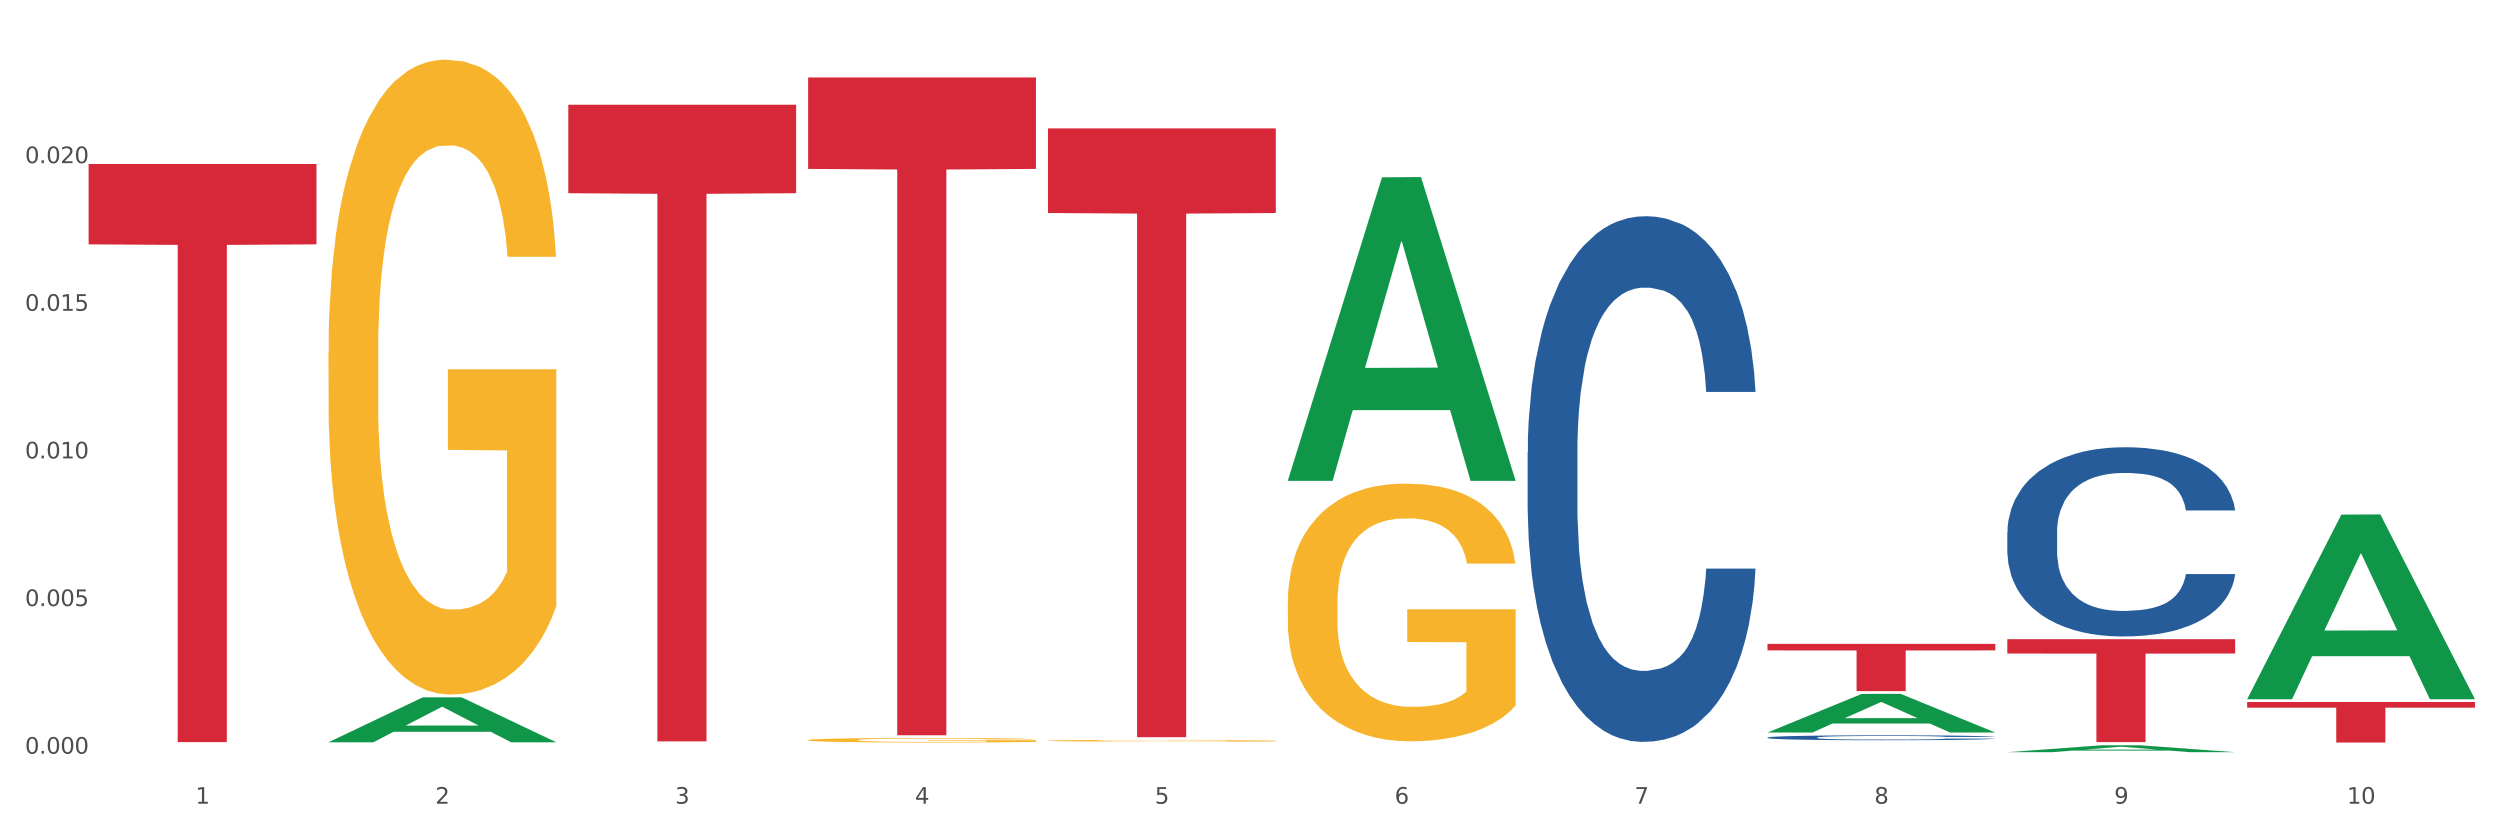 <?xml version="1.0" encoding="utf-8" standalone="no"?>
<!DOCTYPE svg PUBLIC "-//W3C//DTD SVG 1.1//EN"
  "http://www.w3.org/Graphics/SVG/1.1/DTD/svg11.dtd">
<svg xmlns:xlink="http://www.w3.org/1999/xlink" width="1080pt" height="360pt" viewBox="0 0 1080 360" xmlns="http://www.w3.org/2000/svg" version="1.1">
 <rect x="0" y="0" width="1080" height="360" fill="#333333" stroke="none"/>
 <defs>
  <style type="text/css">*{stroke-linejoin: round; stroke-linecap: butt}</style>
 </defs>
 <g id="figure_1">
  <g id="patch_1">
   <path d="M 0 360 
L 1080 360 
L 1080 0 
L 0 0 
z
" style="fill: #ffffff; stroke: #ffffff; stroke-linejoin: miter"/>
  </g>
  <g id="axes_1">
   <g id="matplotlib.axis_1">
    <g id="xtick_1">
     <g id="text_1">
      <!-- 1 -->
      <g style="fill: #4d4d4d" transform="translate(84.444 347.204) scale(0.096 -0.096)">
       <defs>
        <path id="DejaVuSans-31" d="M 794 531 
L 1825 531 
L 1825 4091 
L 703 3866 
L 703 4441 
L 1819 4666 
L 2450 4666 
L 2450 531 
L 3481 531 
L 3481 0 
L 794 0 
L 794 531 
z
" transform="scale(0.016)"/>
       </defs>
       <use xlink:href="#DejaVuSans-31"/>
      </g>
     </g>
    </g>
    <g id="xtick_2">
     <g id="text_2">
      <!-- 2 -->
      <g style="fill: #4d4d4d" transform="translate(188.053 347.204) scale(0.096 -0.096)">
       <defs>
        <path id="DejaVuSans-32" d="M 1228 531 
L 3431 531 
L 3431 0 
L 469 0 
L 469 531 
Q 828 903 1448 1529 
Q 2069 2156 2228 2338 
Q 2531 2678 2651 2914 
Q 2772 3150 2772 3378 
Q 2772 3750 2511 3984 
Q 2250 4219 1831 4219 
Q 1534 4219 1204 4116 
Q 875 4013 500 3803 
L 500 4441 
Q 881 4594 1212 4672 
Q 1544 4750 1819 4750 
Q 2544 4750 2975 4387 
Q 3406 4025 3406 3419 
Q 3406 3131 3298 2873 
Q 3191 2616 2906 2266 
Q 2828 2175 2409 1742 
Q 1991 1309 1228 531 
z
" transform="scale(0.016)"/>
       </defs>
       <use xlink:href="#DejaVuSans-32"/>
      </g>
     </g>
    </g>
    <g id="xtick_3">
     <g id="text_3">
      <!-- 3 -->
      <g style="fill: #4d4d4d" transform="translate(291.663 347.204) scale(0.096 -0.096)">
       <defs>
        <path id="DejaVuSans-33" d="M 2597 2516 
Q 3050 2419 3304 2112 
Q 3559 1806 3559 1356 
Q 3559 666 3084 287 
Q 2609 -91 1734 -91 
Q 1441 -91 1130 -33 
Q 819 25 488 141 
L 488 750 
Q 750 597 1062 519 
Q 1375 441 1716 441 
Q 2309 441 2620 675 
Q 2931 909 2931 1356 
Q 2931 1769 2642 2001 
Q 2353 2234 1838 2234 
L 1294 2234 
L 1294 2753 
L 1863 2753 
Q 2328 2753 2575 2939 
Q 2822 3125 2822 3475 
Q 2822 3834 2567 4026 
Q 2313 4219 1838 4219 
Q 1578 4219 1281 4162 
Q 984 4106 628 3988 
L 628 4550 
Q 988 4650 1302 4700 
Q 1616 4750 1894 4750 
Q 2613 4750 3031 4423 
Q 3450 4097 3450 3541 
Q 3450 3153 3228 2886 
Q 3006 2619 2597 2516 
z
" transform="scale(0.016)"/>
       </defs>
       <use xlink:href="#DejaVuSans-33"/>
      </g>
     </g>
    </g>
    <g id="xtick_4">
     <g id="text_4">
      <!-- 4 -->
      <g style="fill: #4d4d4d" transform="translate(395.273 347.204) scale(0.096 -0.096)">
       <defs>
        <path id="DejaVuSans-34" d="M 2419 4116 
L 825 1625 
L 2419 1625 
L 2419 4116 
z
M 2253 4666 
L 3047 4666 
L 3047 1625 
L 3713 1625 
L 3713 1100 
L 3047 1100 
L 3047 0 
L 2419 0 
L 2419 1100 
L 313 1100 
L 313 1709 
L 2253 4666 
z
" transform="scale(0.016)"/>
       </defs>
       <use xlink:href="#DejaVuSans-34"/>
      </g>
     </g>
    </g>
    <g id="xtick_5">
     <g id="text_5">
      <!-- 5 -->
      <g style="fill: #4d4d4d" transform="translate(498.883 347.204) scale(0.096 -0.096)">
       <defs>
        <path id="DejaVuSans-35" d="M 691 4666 
L 3169 4666 
L 3169 4134 
L 1269 4134 
L 1269 2991 
Q 1406 3038 1543 3061 
Q 1681 3084 1819 3084 
Q 2600 3084 3056 2656 
Q 3513 2228 3513 1497 
Q 3513 744 3044 326 
Q 2575 -91 1722 -91 
Q 1428 -91 1123 -41 
Q 819 9 494 109 
L 494 744 
Q 775 591 1075 516 
Q 1375 441 1709 441 
Q 2250 441 2565 725 
Q 2881 1009 2881 1497 
Q 2881 1984 2565 2268 
Q 2250 2553 1709 2553 
Q 1456 2553 1204 2497 
Q 953 2441 691 2322 
L 691 4666 
z
" transform="scale(0.016)"/>
       </defs>
       <use xlink:href="#DejaVuSans-35"/>
      </g>
     </g>
    </g>
    <g id="xtick_6">
     <g id="text_6">
      <!-- 6 -->
      <g style="fill: #4d4d4d" transform="translate(602.492 347.204) scale(0.096 -0.096)">
       <defs>
        <path id="DejaVuSans-36" d="M 2113 2584 
Q 1688 2584 1439 2293 
Q 1191 2003 1191 1497 
Q 1191 994 1439 701 
Q 1688 409 2113 409 
Q 2538 409 2786 701 
Q 3034 994 3034 1497 
Q 3034 2003 2786 2293 
Q 2538 2584 2113 2584 
z
M 3366 4563 
L 3366 3988 
Q 3128 4100 2886 4159 
Q 2644 4219 2406 4219 
Q 1781 4219 1451 3797 
Q 1122 3375 1075 2522 
Q 1259 2794 1537 2939 
Q 1816 3084 2150 3084 
Q 2853 3084 3261 2657 
Q 3669 2231 3669 1497 
Q 3669 778 3244 343 
Q 2819 -91 2113 -91 
Q 1303 -91 875 529 
Q 447 1150 447 2328 
Q 447 3434 972 4092 
Q 1497 4750 2381 4750 
Q 2619 4750 2861 4703 
Q 3103 4656 3366 4563 
z
" transform="scale(0.016)"/>
       </defs>
       <use xlink:href="#DejaVuSans-36"/>
      </g>
     </g>
    </g>
    <g id="xtick_7">
     <g id="text_7">
      <!-- 7 -->
      <g style="fill: #4d4d4d" transform="translate(706.102 347.204) scale(0.096 -0.096)">
       <defs>
        <path id="DejaVuSans-37" d="M 525 4666 
L 3525 4666 
L 3525 4397 
L 1831 0 
L 1172 0 
L 2766 4134 
L 525 4134 
L 525 4666 
z
" transform="scale(0.016)"/>
       </defs>
       <use xlink:href="#DejaVuSans-37"/>
      </g>
     </g>
    </g>
    <g id="xtick_8">
     <g id="text_8">
      <!-- 8 -->
      <g style="fill: #4d4d4d" transform="translate(809.712 347.204) scale(0.096 -0.096)">
       <defs>
        <path id="DejaVuSans-38" d="M 2034 2216 
Q 1584 2216 1326 1975 
Q 1069 1734 1069 1313 
Q 1069 891 1326 650 
Q 1584 409 2034 409 
Q 2484 409 2743 651 
Q 3003 894 3003 1313 
Q 3003 1734 2745 1975 
Q 2488 2216 2034 2216 
z
M 1403 2484 
Q 997 2584 770 2862 
Q 544 3141 544 3541 
Q 544 4100 942 4425 
Q 1341 4750 2034 4750 
Q 2731 4750 3128 4425 
Q 3525 4100 3525 3541 
Q 3525 3141 3298 2862 
Q 3072 2584 2669 2484 
Q 3125 2378 3379 2068 
Q 3634 1759 3634 1313 
Q 3634 634 3220 271 
Q 2806 -91 2034 -91 
Q 1263 -91 848 271 
Q 434 634 434 1313 
Q 434 1759 690 2068 
Q 947 2378 1403 2484 
z
M 1172 3481 
Q 1172 3119 1398 2916 
Q 1625 2713 2034 2713 
Q 2441 2713 2670 2916 
Q 2900 3119 2900 3481 
Q 2900 3844 2670 4047 
Q 2441 4250 2034 4250 
Q 1625 4250 1398 4047 
Q 1172 3844 1172 3481 
z
" transform="scale(0.016)"/>
       </defs>
       <use xlink:href="#DejaVuSans-38"/>
      </g>
     </g>
    </g>
    <g id="xtick_9">
     <g id="text_9">
      <!-- 9 -->
      <g style="fill: #4d4d4d" transform="translate(913.322 347.204) scale(0.096 -0.096)">
       <defs>
        <path id="DejaVuSans-39" d="M 703 97 
L 703 672 
Q 941 559 1184 500 
Q 1428 441 1663 441 
Q 2288 441 2617 861 
Q 2947 1281 2994 2138 
Q 2813 1869 2534 1725 
Q 2256 1581 1919 1581 
Q 1219 1581 811 2004 
Q 403 2428 403 3163 
Q 403 3881 828 4315 
Q 1253 4750 1959 4750 
Q 2769 4750 3195 4129 
Q 3622 3509 3622 2328 
Q 3622 1225 3098 567 
Q 2575 -91 1691 -91 
Q 1453 -91 1209 -44 
Q 966 3 703 97 
z
M 1959 2075 
Q 2384 2075 2632 2365 
Q 2881 2656 2881 3163 
Q 2881 3666 2632 3958 
Q 2384 4250 1959 4250 
Q 1534 4250 1286 3958 
Q 1038 3666 1038 3163 
Q 1038 2656 1286 2365 
Q 1534 2075 1959 2075 
z
" transform="scale(0.016)"/>
       </defs>
       <use xlink:href="#DejaVuSans-39"/>
      </g>
     </g>
    </g>
    <g id="xtick_10">
     <g id="text_10">
      <!-- 10 -->
      <g style="fill: #4d4d4d" transform="translate(1013.877 347.204) scale(0.096 -0.096)">
       <defs>
        <path id="DejaVuSans-30" d="M 2034 4250 
Q 1547 4250 1301 3770 
Q 1056 3291 1056 2328 
Q 1056 1369 1301 889 
Q 1547 409 2034 409 
Q 2525 409 2770 889 
Q 3016 1369 3016 2328 
Q 3016 3291 2770 3770 
Q 2525 4250 2034 4250 
z
M 2034 4750 
Q 2819 4750 3233 4129 
Q 3647 3509 3647 2328 
Q 3647 1150 3233 529 
Q 2819 -91 2034 -91 
Q 1250 -91 836 529 
Q 422 1150 422 2328 
Q 422 3509 836 4129 
Q 1250 4750 2034 4750 
z
" transform="scale(0.016)"/>
       </defs>
       <use xlink:href="#DejaVuSans-31"/>
       <use xlink:href="#DejaVuSans-30" transform="translate(63.623 0)"/>
      </g>
     </g>
    </g>
    <g id="xtick_11"/>
    <g id="xtick_12"/>
    <g id="xtick_13"/>
    <g id="xtick_14"/>
    <g id="xtick_15"/>
    <g id="xtick_16"/>
    <g id="xtick_17"/>
    <g id="xtick_18"/>
    <g id="xtick_19"/>
   </g>
   <g id="matplotlib.axis_2">
    <g id="ytick_1">
     <g id="text_11">
      <!-- 0.000 -->
      <g style="fill: #4d4d4d" transform="translate(10.8 325.601) scale(0.096 -0.096)">
       <defs>
        <path id="DejaVuSans-2e" d="M 684 794 
L 1344 794 
L 1344 0 
L 684 0 
L 684 794 
z
" transform="scale(0.016)"/>
       </defs>
       <use xlink:href="#DejaVuSans-30"/>
       <use xlink:href="#DejaVuSans-2e" transform="translate(63.623 0)"/>
       <use xlink:href="#DejaVuSans-30" transform="translate(95.41 0)"/>
       <use xlink:href="#DejaVuSans-30" transform="translate(159.033 0)"/>
       <use xlink:href="#DejaVuSans-30" transform="translate(222.656 0)"/>
      </g>
     </g>
    </g>
    <g id="ytick_2">
     <g id="text_12">
      <!-- 0.005 -->
      <g style="fill: #4d4d4d" transform="translate(10.8 261.821) scale(0.096 -0.096)">
       <use xlink:href="#DejaVuSans-30"/>
       <use xlink:href="#DejaVuSans-2e" transform="translate(63.623 0)"/>
       <use xlink:href="#DejaVuSans-30" transform="translate(95.41 0)"/>
       <use xlink:href="#DejaVuSans-30" transform="translate(159.033 0)"/>
       <use xlink:href="#DejaVuSans-35" transform="translate(222.656 0)"/>
      </g>
     </g>
    </g>
    <g id="ytick_3">
     <g id="text_13">
      <!-- 0.010 -->
      <g style="fill: #4d4d4d" transform="translate(10.8 198.042) scale(0.096 -0.096)">
       <use xlink:href="#DejaVuSans-30"/>
       <use xlink:href="#DejaVuSans-2e" transform="translate(63.623 0)"/>
       <use xlink:href="#DejaVuSans-30" transform="translate(95.41 0)"/>
       <use xlink:href="#DejaVuSans-31" transform="translate(159.033 0)"/>
       <use xlink:href="#DejaVuSans-30" transform="translate(222.656 0)"/>
      </g>
     </g>
    </g>
    <g id="ytick_4">
     <g id="text_14">
      <!-- 0.015 -->
      <g style="fill: #4d4d4d" transform="translate(10.8 134.262) scale(0.096 -0.096)">
       <use xlink:href="#DejaVuSans-30"/>
       <use xlink:href="#DejaVuSans-2e" transform="translate(63.623 0)"/>
       <use xlink:href="#DejaVuSans-30" transform="translate(95.41 0)"/>
       <use xlink:href="#DejaVuSans-31" transform="translate(159.033 0)"/>
       <use xlink:href="#DejaVuSans-35" transform="translate(222.656 0)"/>
      </g>
     </g>
    </g>
    <g id="ytick_5">
     <g id="text_15">
      <!-- 0.020 -->
      <g style="fill: #4d4d4d" transform="translate(10.8 70.482) scale(0.096 -0.096)">
       <use xlink:href="#DejaVuSans-30"/>
       <use xlink:href="#DejaVuSans-2e" transform="translate(63.623 0)"/>
       <use xlink:href="#DejaVuSans-30" transform="translate(95.41 0)"/>
       <use xlink:href="#DejaVuSans-32" transform="translate(159.033 0)"/>
       <use xlink:href="#DejaVuSans-30" transform="translate(222.656 0)"/>
      </g>
     </g>
    </g>
    <g id="ytick_6"/>
    <g id="ytick_7"/>
    <g id="ytick_8"/>
    <g id="ytick_9"/>
    <g id="ytick_10"/>
   </g>
   <g id="PolyCollection_1">
    <path d="M 141.893 320.638 
L 141.994 320.619 
L 182.584 301.259 
L 199.428 301.24 
L 240.322 320.674 
L 220.839 320.674 
L 212.011 316.149 
L 170.102 316.149 
L 169.798 316.222 
L 161.274 320.674 
L 141.893 320.674 
L 141.893 320.638 
L 175.379 313.448 
L 206.734 313.43 
L 191.209 305.383 
L 191.006 305.346 
L 190.803 305.401 
L 175.278 313.43 
L 175.379 313.448 
L 141.893 320.638 
z
" clip-path="url(#p721d2822df)" style="fill: #109648"/>
    <path d="M 452.722 319.984 
L 452.838 319.983 
L 452.838 319.959 
L 453.071 319.939 
L 454.233 319.889 
L 455.976 319.847 
L 457.254 319.825 
L 458.532 319.807 
L 460.043 319.789 
L 461.903 319.771 
L 465.273 319.743 
L 467.364 319.729 
L 469.921 319.715 
L 474.569 319.693 
L 477.939 319.681 
L 481.426 319.671 
L 487.12 319.659 
L 490.839 319.654 
L 494.79 319.65 
L 499.554 319.647 
L 503.157 319.647 
L 511.059 319.649 
L 517.799 319.655 
L 521.053 319.659 
L 525.237 319.667 
L 527.445 319.673 
L 531.047 319.683 
L 534.766 319.697 
L 537.322 319.709 
L 541.157 319.732 
L 544.062 319.755 
L 546.735 319.783 
L 548.13 319.802 
L 549.176 319.82 
L 550.105 319.841 
L 551.035 319.873 
L 530.117 319.873 
L 529.304 319.85 
L 528.026 319.828 
L 526.166 319.807 
L 524.539 319.793 
L 521.75 319.777 
L 519.194 319.766 
L 516.521 319.758 
L 513.267 319.751 
L 510.71 319.748 
L 507.108 319.745 
L 500.019 319.746 
L 495.255 319.751 
L 492.001 319.758 
L 489.909 319.764 
L 488.05 319.771 
L 485.958 319.78 
L 483.517 319.794 
L 481.774 319.807 
L 480.031 319.823 
L 478.637 319.839 
L 477.358 319.857 
L 476.312 319.877 
L 475.499 319.898 
L 474.802 319.923 
L 474.221 319.965 
L 474.221 320.057 
L 474.453 320.077 
L 475.034 320.105 
L 475.731 320.125 
L 476.894 320.15 
L 477.939 320.167 
L 479.915 320.191 
L 482.123 320.211 
L 483.866 320.223 
L 485.609 320.234 
L 488.631 320.249 
L 492.001 320.261 
L 494.906 320.268 
L 498.857 320.275 
L 501.53 320.277 
L 503.854 320.279 
L 509.548 320.279 
L 513.616 320.277 
L 518.148 320.272 
L 521.634 320.266 
L 524.539 320.259 
L 527.793 320.247 
L 529.885 320.235 
L 529.885 320.096 
L 504.319 320.095 
L 504.319 320.003 
L 551.151 320.003 
L 551.151 320.275 
L 549.176 320.289 
L 546.968 320.301 
L 544.644 320.313 
L 541.157 320.327 
L 536.974 320.34 
L 533.255 320.349 
L 529.304 320.357 
L 524.656 320.365 
L 518.613 320.371 
L 514.894 320.374 
L 510.246 320.376 
L 504.784 320.377 
L 500.019 320.375 
L 495.371 320.372 
L 490.49 320.366 
L 485.725 320.357 
L 482.123 320.349 
L 478.52 320.338 
L 474.686 320.324 
L 471.664 320.311 
L 469.34 320.299 
L 466.783 320.283 
L 463.994 320.263 
L 461.903 320.245 
L 460.043 320.227 
L 458.068 320.203 
L 456.673 320.182 
L 455.279 320.156 
L 454.465 320.137 
L 453.535 320.107 
L 452.838 320.065 
L 452.722 319.984 
z
" clip-path="url(#p721d2822df)" style="fill: #f7b32b"/>
    <path d="M 556.332 260.368 
L 556.448 260.267 
L 556.448 256.606 
L 556.68 253.454 
L 557.842 245.829 
L 559.586 239.525 
L 560.864 236.17 
L 562.142 233.424 
L 563.653 230.679 
L 565.512 227.832 
L 568.882 223.664 
L 570.974 221.528 
L 573.531 219.292 
L 578.179 216.038 
L 581.549 214.208 
L 585.035 212.683 
L 590.73 210.852 
L 594.448 210.039 
L 598.4 209.429 
L 603.164 209.022 
L 606.767 208.921 
L 614.669 209.226 
L 621.409 210.141 
L 624.663 210.852 
L 628.846 212.073 
L 631.054 212.886 
L 634.657 214.513 
L 638.375 216.648 
L 640.932 218.478 
L 644.767 221.935 
L 647.672 225.392 
L 650.345 229.662 
L 651.74 232.611 
L 652.785 235.356 
L 653.715 238.508 
L 654.645 243.49 
L 633.727 243.49 
L 632.914 239.932 
L 631.635 236.576 
L 629.776 233.323 
L 628.149 231.289 
L 625.36 228.747 
L 622.803 227.12 
L 620.131 225.9 
L 616.877 224.884 
L 614.32 224.375 
L 610.718 223.969 
L 603.629 224.07 
L 598.864 224.884 
L 595.61 225.9 
L 593.519 226.815 
L 591.659 227.832 
L 589.568 229.256 
L 587.127 231.391 
L 585.384 233.323 
L 583.641 235.763 
L 582.246 238.203 
L 580.968 241.05 
L 579.922 244.1 
L 579.109 247.252 
L 578.412 251.116 
L 577.83 257.521 
L 577.83 271.451 
L 578.063 274.603 
L 578.644 278.772 
L 579.341 281.923 
L 580.503 285.685 
L 581.549 288.227 
L 583.525 291.888 
L 585.733 294.938 
L 587.476 296.87 
L 589.219 298.497 
L 592.24 300.733 
L 595.61 302.564 
L 598.516 303.682 
L 602.467 304.699 
L 605.14 305.105 
L 607.464 305.309 
L 613.158 305.309 
L 617.225 305.004 
L 621.758 304.292 
L 625.244 303.377 
L 628.149 302.258 
L 631.403 300.428 
L 633.495 298.7 
L 633.495 277.45 
L 607.929 277.348 
L 607.929 263.215 
L 654.761 263.215 
L 654.761 304.699 
L 652.785 306.834 
L 650.577 308.766 
L 648.253 310.494 
L 644.767 312.629 
L 640.583 314.663 
L 636.865 316.086 
L 632.914 317.306 
L 628.265 318.425 
L 622.222 319.442 
L 618.504 319.848 
L 613.855 320.153 
L 608.394 320.255 
L 603.629 320.052 
L 598.981 319.543 
L 594.1 318.628 
L 589.335 317.306 
L 585.733 315.985 
L 582.13 314.358 
L 578.295 312.223 
L 575.274 310.189 
L 572.95 308.359 
L 570.393 306.02 
L 567.604 302.97 
L 565.512 300.225 
L 563.653 297.378 
L 561.677 293.718 
L 560.283 290.566 
L 558.888 286.601 
L 558.075 283.652 
L 557.145 279.077 
L 556.448 272.671 
L 556.332 260.368 
z
" clip-path="url(#p721d2822df)" style="fill: #f7b32b"/>
    <path d="M 38.283 70.855 
L 136.712 70.855 
L 136.712 105.562 
L 97.994 105.797 
L 97.994 320.603 
L 76.768 320.603 
L 76.768 105.797 
L 38.283 105.562 
L 38.283 71.09 
L 38.283 70.855 
z
" clip-path="url(#p721d2822df)" style="fill: #d62839"/>
    <path d="M 245.502 45.248 
L 343.932 45.248 
L 343.932 83.468 
L 305.213 83.726 
L 305.213 320.274 
L 283.988 320.274 
L 283.988 83.726 
L 245.502 83.468 
L 245.502 45.506 
L 245.502 45.248 
z
" clip-path="url(#p721d2822df)" style="fill: #d62839"/>
    <path d="M 349.112 33.476 
L 447.542 33.476 
L 447.542 72.964 
L 408.823 73.231 
L 408.823 317.627 
L 387.598 317.627 
L 387.598 73.231 
L 349.112 72.964 
L 349.112 33.743 
L 349.112 33.476 
z
" clip-path="url(#p721d2822df)" style="fill: #d62839"/>
    <path d="M 452.722 55.479 
L 551.151 55.479 
L 551.151 92.025 
L 512.433 92.272 
L 512.433 318.462 
L 491.207 318.462 
L 491.207 92.272 
L 452.722 92.025 
L 452.722 55.726 
L 452.722 55.479 
z
" clip-path="url(#p721d2822df)" style="fill: #d62839"/>
    <path d="M 763.551 278.146 
L 861.981 278.146 
L 861.981 280.984 
L 823.262 281.003 
L 823.262 298.567 
L 802.037 298.567 
L 802.037 281.003 
L 763.551 280.984 
L 763.551 278.166 
L 763.551 278.146 
z
" clip-path="url(#p721d2822df)" style="fill: #d62839"/>
    <path d="M 867.161 276.144 
L 965.59 276.144 
L 965.59 282.324 
L 926.872 282.366 
L 926.872 320.614 
L 905.646 320.614 
L 905.646 282.366 
L 867.161 282.324 
L 867.161 276.186 
L 867.161 276.144 
z
" clip-path="url(#p721d2822df)" style="fill: #d62839"/>
    <path d="M 970.771 303.273 
L 1069.2 303.273 
L 1069.2 305.704 
L 1030.481 305.721 
L 1030.481 320.769 
L 1009.256 320.769 
L 1009.256 305.721 
L 970.771 305.704 
L 970.771 303.289 
L 970.771 303.273 
z
" clip-path="url(#p721d2822df)" style="fill: #d62839"/>
    <path d="M 867.161 229.938 
L 867.277 229.863 
L 867.277 227.773 
L 867.626 224.936 
L 868.906 219.709 
L 870.535 215.752 
L 873.327 211.123 
L 874.84 209.182 
L 876.818 207.017 
L 880.89 203.507 
L 885.544 200.521 
L 888.801 198.878 
L 891.245 197.833 
L 896.713 195.966 
L 899.854 195.145 
L 903.112 194.473 
L 905.904 194.025 
L 910.558 193.503 
L 914.281 193.279 
L 918.586 193.204 
L 922.193 193.279 
L 926.963 193.577 
L 933.944 194.473 
L 936.62 194.996 
L 940.227 195.892 
L 943.95 197.086 
L 946.975 198.281 
L 950.465 199.998 
L 954.072 202.238 
L 957.562 205.075 
L 960.006 207.689 
L 961.984 210.451 
L 963.729 213.811 
L 965.009 217.469 
L 965.59 220.531 
L 944.299 220.531 
L 943.717 217.768 
L 942.554 214.781 
L 941.39 212.766 
L 940.11 211.123 
L 938.132 209.256 
L 936.387 208.062 
L 933.479 206.643 
L 930.803 205.747 
L 928.592 205.225 
L 925.916 204.777 
L 920.215 204.329 
L 916.143 204.329 
L 913.583 204.478 
L 910.442 204.851 
L 907.766 205.374 
L 904.625 206.27 
L 902.181 207.241 
L 899.738 208.51 
L 898.342 209.406 
L 896.248 211.048 
L 894.851 212.392 
L 892.99 214.707 
L 891.943 216.349 
L 890.081 220.605 
L 889.267 223.741 
L 888.918 225.906 
L 888.685 228.295 
L 888.685 239.943 
L 889.383 245.169 
L 889.965 247.409 
L 890.896 249.948 
L 892.641 253.233 
L 895.201 256.443 
L 897.877 258.758 
L 900.087 260.176 
L 902.181 261.222 
L 904.276 262.043 
L 906.835 262.79 
L 908.929 263.238 
L 912.071 263.686 
L 915.794 263.91 
L 918.703 263.91 
L 924.636 263.536 
L 927.312 263.163 
L 929.872 262.64 
L 932.664 261.819 
L 934.875 260.923 
L 936.155 260.251 
L 938.249 258.833 
L 939.878 257.339 
L 941.274 255.622 
L 942.205 254.129 
L 943.252 251.889 
L 944.066 249.35 
L 944.299 248.006 
L 965.59 248.006 
L 965.125 250.694 
L 964.31 253.307 
L 962.682 256.817 
L 961.402 258.833 
L 959.424 261.296 
L 957.33 263.387 
L 954.421 265.702 
L 951.745 267.419 
L 948.953 268.912 
L 945.928 270.256 
L 940.459 272.123 
L 938.481 272.645 
L 934.293 273.541 
L 931.035 274.064 
L 926.265 274.586 
L 921.379 274.885 
L 916.259 274.96 
L 911.722 274.81 
L 906.719 274.362 
L 903.577 273.914 
L 900.087 273.242 
L 896.015 272.197 
L 892.176 270.928 
L 888.569 269.435 
L 885.195 267.717 
L 882.053 265.776 
L 877.981 262.566 
L 874.956 259.43 
L 872.746 256.518 
L 871.233 254.054 
L 869.721 250.918 
L 868.906 248.753 
L 867.626 243.527 
L 867.161 238.674 
L 867.161 229.938 
z
" clip-path="url(#p721d2822df)" style="fill: #255c99"/>
    <path d="M 763.551 318.608 
L 763.668 318.606 
L 763.668 318.552 
L 764.017 318.478 
L 765.296 318.342 
L 766.925 318.239 
L 769.718 318.118 
L 771.23 318.068 
L 773.208 318.011 
L 777.28 317.92 
L 781.934 317.842 
L 785.192 317.8 
L 787.635 317.772 
L 793.103 317.724 
L 796.245 317.702 
L 799.502 317.685 
L 802.295 317.673 
L 806.949 317.66 
L 810.672 317.654 
L 814.976 317.652 
L 818.583 317.654 
L 823.353 317.662 
L 830.334 317.685 
L 833.01 317.698 
L 836.617 317.722 
L 840.34 317.753 
L 843.365 317.784 
L 846.855 317.829 
L 850.462 317.887 
L 853.953 317.961 
L 856.396 318.029 
L 858.374 318.101 
L 860.119 318.188 
L 861.399 318.284 
L 861.981 318.363 
L 840.689 318.363 
L 840.107 318.291 
L 838.944 318.214 
L 837.78 318.161 
L 836.501 318.118 
L 834.523 318.07 
L 832.777 318.039 
L 829.869 318.002 
L 827.193 317.978 
L 824.982 317.965 
L 822.306 317.953 
L 816.605 317.941 
L 812.533 317.941 
L 809.974 317.945 
L 806.832 317.955 
L 804.156 317.969 
L 801.015 317.992 
L 798.572 318.017 
L 796.128 318.05 
L 794.732 318.074 
L 792.638 318.116 
L 791.242 318.151 
L 789.38 318.212 
L 788.333 318.254 
L 786.472 318.365 
L 785.657 318.447 
L 785.308 318.503 
L 785.075 318.566 
L 785.075 318.869 
L 785.773 319.005 
L 786.355 319.063 
L 787.286 319.129 
L 789.031 319.215 
L 791.591 319.298 
L 794.267 319.359 
L 796.477 319.396 
L 798.572 319.423 
L 800.666 319.444 
L 803.225 319.464 
L 805.32 319.475 
L 808.461 319.487 
L 812.184 319.493 
L 815.093 319.493 
L 821.026 319.483 
L 823.702 319.473 
L 826.262 319.46 
L 829.054 319.438 
L 831.265 319.415 
L 832.545 319.398 
L 834.639 319.361 
L 836.268 319.322 
L 837.664 319.277 
L 838.595 319.238 
L 839.642 319.18 
L 840.456 319.114 
L 840.689 319.079 
L 861.981 319.079 
L 861.515 319.149 
L 860.701 319.217 
L 859.072 319.308 
L 857.792 319.361 
L 855.814 319.425 
L 853.72 319.479 
L 850.811 319.54 
L 848.135 319.584 
L 845.343 319.623 
L 842.318 319.658 
L 836.85 319.707 
L 834.872 319.72 
L 830.683 319.744 
L 827.426 319.757 
L 822.655 319.771 
L 817.769 319.779 
L 812.65 319.781 
L 808.112 319.777 
L 803.109 319.765 
L 799.968 319.753 
L 796.477 319.736 
L 792.405 319.709 
L 788.566 319.676 
L 784.959 319.637 
L 781.585 319.592 
L 778.444 319.541 
L 774.371 319.458 
L 771.346 319.376 
L 769.136 319.3 
L 767.623 319.236 
L 766.111 319.155 
L 765.296 319.098 
L 764.017 318.962 
L 763.551 318.836 
L 763.551 318.608 
z
" clip-path="url(#p721d2822df)" style="fill: #255c99"/>
    <path d="M 659.941 195.443 
L 660.058 195.235 
L 660.058 189.428 
L 660.407 181.547 
L 661.687 167.029 
L 663.316 156.036 
L 666.108 143.177 
L 667.62 137.785 
L 669.598 131.77 
L 673.67 122.022 
L 678.324 113.726 
L 681.582 109.163 
L 684.025 106.26 
L 689.494 101.075 
L 692.635 98.793 
L 695.893 96.927 
L 698.685 95.682 
L 703.339 94.23 
L 707.062 93.608 
L 711.367 93.401 
L 714.973 93.608 
L 719.744 94.438 
L 726.724 96.927 
L 729.4 98.378 
L 733.007 100.867 
L 736.73 104.186 
L 739.755 107.504 
L 743.246 112.274 
L 746.852 118.496 
L 750.343 126.378 
L 752.786 133.637 
L 754.764 141.311 
L 756.509 150.644 
L 757.789 160.806 
L 758.371 169.31 
L 737.079 169.31 
L 736.498 161.636 
L 735.334 153.34 
L 734.171 147.74 
L 732.891 143.177 
L 730.913 137.992 
L 729.168 134.674 
L 726.259 130.733 
L 723.583 128.244 
L 721.373 126.793 
L 718.697 125.548 
L 712.996 124.304 
L 708.923 124.304 
L 706.364 124.719 
L 703.222 125.756 
L 700.546 127.207 
L 697.405 129.696 
L 694.962 132.392 
L 692.519 135.918 
L 691.122 138.407 
L 689.028 142.97 
L 687.632 146.703 
L 685.77 153.133 
L 684.723 157.695 
L 682.862 169.517 
L 682.047 178.228 
L 681.698 184.243 
L 681.466 190.88 
L 681.466 223.235 
L 682.164 237.753 
L 682.745 243.975 
L 683.676 251.026 
L 685.421 260.152 
L 687.981 269.07 
L 690.657 275.5 
L 692.868 279.44 
L 694.962 282.344 
L 697.056 284.626 
L 699.616 286.7 
L 701.71 287.944 
L 704.851 289.188 
L 708.574 289.811 
L 711.483 289.811 
L 717.417 288.774 
L 720.093 287.737 
L 722.652 286.285 
L 725.445 284.003 
L 727.655 281.515 
L 728.935 279.648 
L 731.029 275.707 
L 732.658 271.559 
L 734.054 266.789 
L 734.985 262.641 
L 736.032 256.419 
L 736.847 249.367 
L 737.079 245.634 
L 758.371 245.634 
L 757.905 253.1 
L 757.091 260.36 
L 755.462 270.107 
L 754.182 275.707 
L 752.204 282.552 
L 750.11 288.359 
L 747.201 294.788 
L 744.526 299.559 
L 741.733 303.707 
L 738.708 307.44 
L 733.24 312.625 
L 731.262 314.077 
L 727.074 316.565 
L 723.816 318.017 
L 719.046 319.469 
L 714.159 320.299 
L 709.04 320.506 
L 704.502 320.091 
L 699.499 318.847 
L 696.358 317.602 
L 692.868 315.736 
L 688.795 312.832 
L 684.956 309.306 
L 681.349 305.158 
L 677.975 300.388 
L 674.834 294.996 
L 670.762 286.077 
L 667.737 277.366 
L 665.526 269.278 
L 664.014 262.434 
L 662.501 253.723 
L 661.687 247.708 
L 660.407 233.19 
L 659.941 219.709 
L 659.941 195.443 
z
" clip-path="url(#p721d2822df)" style="fill: #255c99"/>
    <path d="M 349.112 319.716 
L 349.228 319.714 
L 349.228 319.65 
L 349.461 319.594 
L 350.623 319.46 
L 352.366 319.349 
L 353.644 319.29 
L 354.923 319.242 
L 356.433 319.194 
L 358.293 319.144 
L 361.663 319.071 
L 363.755 319.033 
L 366.311 318.994 
L 370.96 318.936 
L 374.33 318.904 
L 377.816 318.877 
L 383.51 318.845 
L 387.229 318.831 
L 391.18 318.82 
L 395.945 318.813 
L 399.547 318.811 
L 407.449 318.817 
L 414.189 318.833 
L 417.443 318.845 
L 421.627 318.867 
L 423.835 318.881 
L 427.437 318.91 
L 431.156 318.947 
L 433.713 318.979 
L 437.548 319.04 
L 440.453 319.101 
L 443.126 319.176 
L 444.52 319.228 
L 445.566 319.276 
L 446.496 319.332 
L 447.425 319.419 
L 426.508 319.419 
L 425.694 319.357 
L 424.416 319.298 
L 422.557 319.24 
L 420.93 319.205 
L 418.141 319.16 
L 415.584 319.131 
L 412.911 319.11 
L 409.657 319.092 
L 407.101 319.083 
L 403.498 319.076 
L 396.409 319.078 
L 391.645 319.092 
L 388.391 319.11 
L 386.299 319.126 
L 384.44 319.144 
L 382.348 319.169 
L 379.908 319.206 
L 378.165 319.24 
L 376.421 319.283 
L 375.027 319.326 
L 373.749 319.376 
L 372.703 319.43 
L 371.889 319.485 
L 371.192 319.553 
L 370.611 319.666 
L 370.611 319.911 
L 370.843 319.966 
L 371.424 320.04 
L 372.122 320.095 
L 373.284 320.161 
L 374.33 320.206 
L 376.305 320.27 
L 378.513 320.324 
L 380.256 320.358 
L 381.999 320.386 
L 385.021 320.426 
L 388.391 320.458 
L 391.296 320.478 
L 395.247 320.496 
L 397.92 320.503 
L 400.244 320.506 
L 405.939 320.506 
L 410.006 320.501 
L 414.538 320.488 
L 418.024 320.472 
L 420.93 320.453 
L 424.183 320.42 
L 426.275 320.39 
L 426.275 320.016 
L 400.709 320.015 
L 400.709 319.766 
L 447.542 319.766 
L 447.542 320.496 
L 445.566 320.533 
L 443.358 320.567 
L 441.034 320.597 
L 437.548 320.635 
L 433.364 320.671 
L 429.645 320.696 
L 425.694 320.717 
L 421.046 320.737 
L 415.003 320.755 
L 411.284 320.762 
L 406.636 320.767 
L 401.174 320.769 
L 396.409 320.766 
L 391.761 320.757 
L 386.88 320.741 
L 382.116 320.717 
L 378.513 320.694 
L 374.911 320.665 
L 371.076 320.628 
L 368.054 320.592 
L 365.73 320.56 
L 363.174 320.519 
L 360.385 320.465 
L 358.293 320.417 
L 356.433 320.367 
L 354.458 320.302 
L 353.063 320.247 
L 351.669 320.177 
L 350.855 320.125 
L 349.926 320.045 
L 349.228 319.932 
L 349.112 319.716 
z
" clip-path="url(#p721d2822df)" style="fill: #f7b32b"/>
    <path d="M 141.893 152.512 
L 142.009 152.261 
L 142.009 143.243 
L 142.241 135.478 
L 143.403 116.691 
L 145.147 101.16 
L 146.425 92.893 
L 147.703 86.13 
L 149.214 79.366 
L 151.073 72.352 
L 154.443 62.082 
L 156.535 56.821 
L 159.092 51.31 
L 163.74 43.294 
L 167.11 38.785 
L 170.596 35.028 
L 176.291 30.519 
L 180.009 28.515 
L 183.961 27.012 
L 188.725 26.01 
L 192.328 25.759 
L 200.23 26.511 
L 206.97 28.765 
L 210.224 30.519 
L 214.407 33.525 
L 216.615 35.529 
L 220.218 39.537 
L 223.937 44.797 
L 226.493 49.306 
L 230.328 57.823 
L 233.233 66.34 
L 235.906 76.861 
L 237.301 84.126 
L 238.346 90.889 
L 239.276 98.655 
L 240.206 110.929 
L 219.288 110.929 
L 218.475 102.162 
L 217.196 93.895 
L 215.337 85.879 
L 213.71 80.869 
L 210.921 74.607 
L 208.364 70.599 
L 205.692 67.593 
L 202.438 65.088 
L 199.881 63.835 
L 196.279 62.833 
L 189.19 63.084 
L 184.425 65.088 
L 181.171 67.593 
L 179.08 69.847 
L 177.22 72.352 
L 175.129 75.859 
L 172.688 81.12 
L 170.945 85.879 
L 169.202 91.891 
L 167.807 97.903 
L 166.529 104.917 
L 165.483 112.432 
L 164.67 120.197 
L 163.973 129.716 
L 163.391 145.498 
L 163.391 179.816 
L 163.624 187.582 
L 164.205 197.852 
L 164.902 205.618 
L 166.064 214.886 
L 167.11 221.148 
L 169.086 230.166 
L 171.294 237.681 
L 173.037 242.441 
L 174.78 246.449 
L 177.801 251.96 
L 181.171 256.469 
L 184.077 259.224 
L 188.028 261.729 
L 190.701 262.731 
L 193.025 263.232 
L 198.719 263.232 
L 202.786 262.481 
L 207.319 260.727 
L 210.805 258.473 
L 213.71 255.717 
L 216.964 251.208 
L 219.056 246.95 
L 219.056 194.596 
L 193.49 194.345 
L 193.49 159.526 
L 240.322 159.526 
L 240.322 261.729 
L 238.346 266.99 
L 236.138 271.749 
L 233.814 276.008 
L 230.328 281.268 
L 226.144 286.278 
L 222.426 289.785 
L 218.475 292.791 
L 213.826 295.547 
L 207.783 298.052 
L 204.065 299.054 
L 199.416 299.805 
L 193.955 300.056 
L 189.19 299.555 
L 184.542 298.302 
L 179.661 296.048 
L 174.896 292.791 
L 171.294 289.535 
L 167.691 285.527 
L 163.856 280.266 
L 160.835 275.256 
L 158.511 270.747 
L 155.954 264.986 
L 153.165 257.471 
L 151.073 250.707 
L 149.214 243.693 
L 147.238 234.675 
L 145.844 226.91 
L 144.449 217.14 
L 143.636 209.876 
L 142.706 198.604 
L 142.009 182.822 
L 141.893 152.512 
z
" clip-path="url(#p721d2822df)" style="fill: #f7b32b"/>
    <path d="M 970.771 301.938 
L 970.872 301.863 
L 1011.462 222.299 
L 1028.306 222.224 
L 1069.2 302.088 
L 1049.717 302.088 
L 1040.889 283.491 
L 998.98 283.491 
L 998.676 283.791 
L 990.152 302.088 
L 970.771 302.088 
L 970.771 301.938 
L 1004.257 272.392 
L 1035.612 272.317 
L 1020.087 239.247 
L 1019.884 239.097 
L 1019.681 239.322 
L 1004.156 272.317 
L 1004.257 272.392 
L 970.771 301.938 
z
" clip-path="url(#p721d2822df)" style="fill: #109648"/>
    <path d="M 556.332 207.489 
L 556.433 207.366 
L 597.023 76.604 
L 613.867 76.48 
L 654.761 207.736 
L 635.278 207.736 
L 626.45 177.171 
L 584.541 177.171 
L 584.237 177.664 
L 575.713 207.736 
L 556.332 207.736 
L 556.332 207.489 
L 589.818 158.931 
L 621.173 158.808 
L 605.648 104.457 
L 605.445 104.21 
L 605.242 104.58 
L 589.717 158.808 
L 589.818 158.931 
L 556.332 207.489 
z
" clip-path="url(#p721d2822df)" style="fill: #109648"/>
    <path d="M 763.551 316.436 
L 763.653 316.42 
L 804.242 299.767 
L 821.087 299.751 
L 861.981 316.467 
L 842.498 316.467 
L 833.669 312.575 
L 791.761 312.575 
L 791.456 312.637 
L 782.933 316.467 
L 763.551 316.467 
L 763.551 316.436 
L 797.037 310.252 
L 828.393 310.236 
L 812.867 303.314 
L 812.664 303.283 
L 812.461 303.33 
L 796.936 310.236 
L 797.037 310.252 
L 763.551 316.436 
z
" clip-path="url(#p721d2822df)" style="fill: #109648"/>
    <path d="M 867.161 324.944 
L 867.262 324.941 
L 907.852 321.957 
L 924.696 321.954 
L 965.59 324.95 
L 946.107 324.95 
L 937.279 324.252 
L 895.371 324.252 
L 895.066 324.263 
L 886.542 324.95 
L 867.161 324.95 
L 867.161 324.944 
L 900.647 323.836 
L 932.003 323.833 
L 916.477 322.592 
L 916.274 322.587 
L 916.071 322.595 
L 900.546 323.833 
L 900.647 323.836 
L 867.161 324.944 
z
" clip-path="url(#p721d2822df)" style="fill: #109648"/>
   </g>
  </g>
 </g>
 <defs>
  <clipPath id="p721d2822df">
   <rect x="38.283" y="10.8" width="1030.917" height="329.109"/>
  </clipPath>
 </defs>
</svg>
